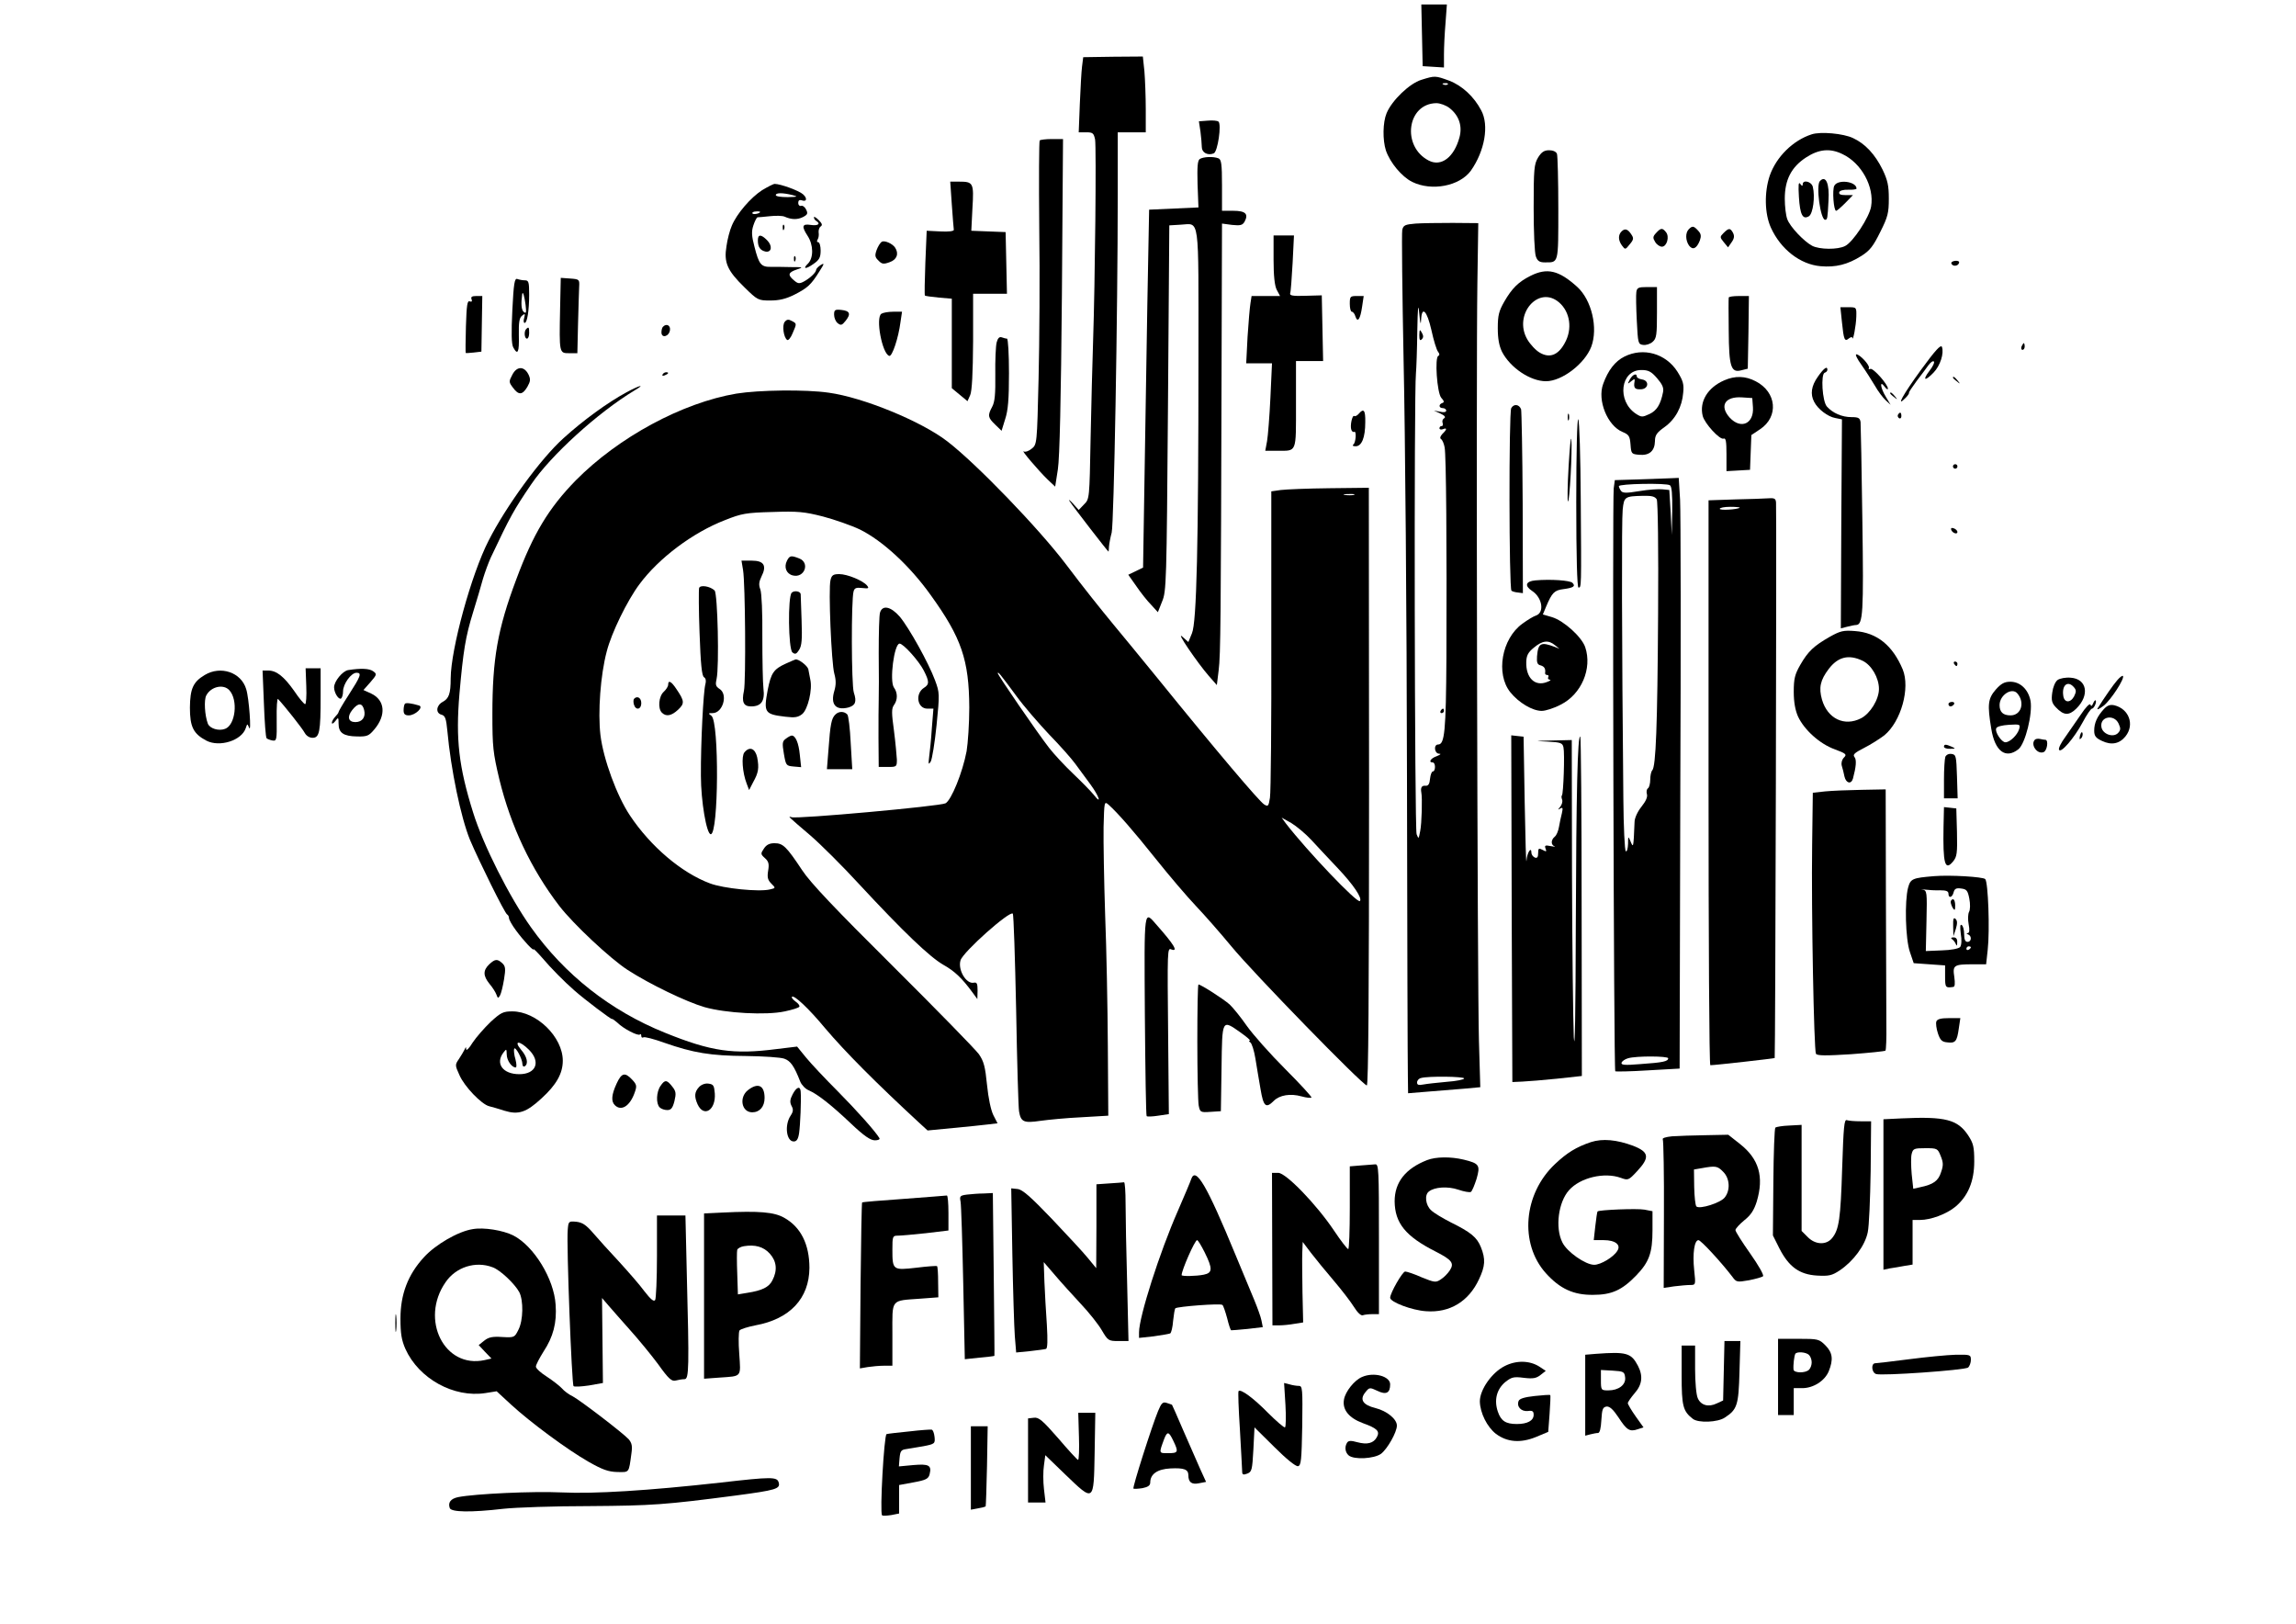 <?xml version="1.0" standalone="no"?>
<!DOCTYPE svg PUBLIC "-//W3C//DTD SVG 20010904//EN"
 "http://www.w3.org/TR/2001/REC-SVG-20010904/DTD/svg10.dtd">
<svg version="1.0" xmlns="http://www.w3.org/2000/svg"
 width="1024pt" height="724pt" viewBox="0 0 1024 724"
 preserveAspectRatio="xMidYMid meet">

<g transform="translate(0,724) scale(0.1,-0.1)"
fill="#000000" stroke="none">
<path d="M6342 7083 l3 -138 48 -3 47 -3 0 58 c0 32 3 95 7 141 l6 82 -57 0
-57 0 3 -137z"/>
<path d="M4826 6945 c-3 -22 -7 -97 -10 -167 l-5 -128 34 0 c29 0 33 -4 39
-32 6 -35 0 -635 -9 -903 -3 -88 -8 -281 -11 -430 -5 -269 -5 -270 -29 -294
l-24 -25 -27 30 c-15 16 -21 19 -13 8 14 -22 170 -224 173 -224 0 0 2 10 2 23
1 12 6 40 12 62 10 40 27 979 27 1503 l0 282 63 0 62 0 0 103 c0 56 -3 132 -6
169 l-7 66 -133 -1 -133 -2 -5 -40z"/>
<path d="M6339 6884 c-52 -16 -131 -91 -155 -149 -17 -41 -18 -119 -3 -166 19
-55 71 -117 117 -140 87 -43 212 -19 262 50 62 88 82 203 46 269 -32 61 -85
110 -142 132 -63 23 -64 23 -125 4z m118 -20 c-3 -3 -12 -4 -19 -1 -8 3 -5 6
6 6 11 1 17 -2 13 -5z m8 -106 c42 -33 58 -80 44 -131 -24 -88 -81 -132 -137
-103 -122 63 -97 254 34 256 17 0 44 -10 59 -22z"/>
<path d="M5386 6702 l-39 -3 7 -46 c3 -25 6 -56 6 -69 0 -24 26 -39 53 -28 18
6 36 131 21 142 -5 4 -26 6 -48 4z"/>
<path d="M8080 6641 c-84 -27 -158 -101 -187 -184 -25 -74 -23 -170 5 -232 44
-97 131 -164 221 -172 68 -6 121 7 183 46 38 24 53 44 84 107 34 67 38 86 38
148 0 58 -5 82 -28 130 -33 67 -77 115 -131 140 -43 21 -146 30 -185 17z m137
-88 c85 -40 143 -146 128 -234 -8 -48 -81 -159 -116 -176 -33 -17 -114 -16
-147 1 -37 20 -99 85 -111 119 -6 16 -11 56 -11 91 0 84 29 141 95 184 57 37
107 42 162 15z"/>
<path d="M8117 6433 c-19 -18 2 -173 23 -173 10 0 11 6 15 85 5 76 -12 115
-38 88z"/>
<path d="M8023 6362 c5 -80 17 -103 45 -86 18 12 28 87 17 131 -6 24 -45 33
-45 11 0 -9 -4 -8 -11 2 -8 11 -9 -5 -6 -58z"/>
<path d="M8181 6412 c-10 -18 -3 -112 8 -112 4 0 22 16 41 35 l34 35 -33 0
c-22 0 -31 4 -28 13 2 7 19 12 41 11 20 -1 36 2 36 5 0 32 -83 43 -99 13z"/>
<path d="M4637 6614 c-3 -3 -4 -178 -2 -388 3 -209 1 -513 -3 -674 -7 -292 -7
-294 -31 -313 -12 -10 -28 -16 -35 -12 -16 10 65 -85 106 -125 l34 -32 12 77
c8 51 14 316 18 776 l5 697 -49 0 c-27 0 -51 -3 -55 -6z"/>
<path d="M6860 6538 c-18 -30 -20 -51 -20 -225 0 -105 4 -203 10 -217 7 -20
17 -26 39 -26 63 0 61 -10 61 240 0 126 -3 235 -6 244 -4 10 -18 16 -35 16
-22 0 -34 -8 -49 -32z"/>
<path d="M5351 6531 c-10 -7 -12 -33 -10 -112 l4 -104 -110 -5 -110 -5 -8
-425 c-4 -234 -10 -593 -13 -798 l-6 -373 -33 -16 -33 -16 36 -51 c19 -28 49
-66 66 -83 l30 -33 19 48 c19 45 20 83 26 862 l6 815 50 3 c87 4 80 54 80
-590 0 -840 -8 -1183 -29 -1232 l-16 -39 -27 24 c-32 29 66 -115 118 -175 l36
-41 8 65 c9 69 10 236 13 1319 l2 674 45 -6 c38 -4 47 -1 56 15 18 34 4 48
-51 48 l-50 0 0 114 c0 95 -3 115 -16 120 -23 9 -67 7 -83 -3z"/>
<path d="M4245 6328 c4 -57 8 -107 9 -113 0 -6 -23 -9 -60 -7 l-61 3 -6 -143
c-3 -78 -4 -144 -2 -146 2 -2 30 -6 62 -9 l58 -5 0 -200 0 -199 35 -29 35 -29
12 27 c8 18 12 96 13 240 l0 212 75 0 76 0 -3 138 -3 137 -77 3 -76 3 5 100
c7 114 4 119 -60 119 l-39 0 7 -102z"/>
<path d="M3399 6392 c-51 -33 -113 -105 -135 -158 -9 -20 -20 -62 -24 -92 -12
-72 3 -108 80 -183 59 -58 62 -59 116 -59 39 0 69 7 107 26 59 30 74 44 111
103 23 36 24 40 6 29 -11 -7 -20 -17 -20 -21 0 -12 -29 -39 -56 -53 -19 -10
-26 -9 -43 6 -29 24 -26 35 12 48 31 10 30 11 -23 11 -30 1 -71 1 -91 1 -45
-1 -54 11 -74 89 -13 49 -14 69 -5 96 6 19 15 35 18 36 4 0 29 2 56 5 27 3 56
2 65 -2 31 -14 58 -14 82 -2 21 11 23 16 14 34 -5 11 -16 19 -23 16 -6 -2 -12
4 -12 13 0 11 5 15 15 12 23 -9 27 9 6 27 -18 16 -100 46 -126 46 -6 0 -31
-13 -56 -28z m136 -22 c26 -7 22 -8 -22 -9 -30 0 -53 3 -53 9 0 11 31 11 75 0z
m-145 -75 c0 -7 -30 -13 -34 -7 -3 4 4 9 15 9 10 1 19 0 19 -2z"/>
<path d="M3630 6271 c0 -6 5 -13 10 -16 22 -13 8 -23 -24 -18 -39 6 -42 -6
-14 -49 26 -40 27 -97 2 -123 -26 -25 -11 -27 24 -2 26 18 32 29 32 60 0 20
-5 37 -11 37 -6 0 -7 5 -2 13 4 6 6 20 4 31 -1 10 3 22 9 26 9 6 7 13 -9 29
-11 11 -21 17 -21 12z"/>
<path d="M6313 6243 c-46 -4 -54 -7 -59 -28 -3 -14 0 -278 6 -587 7 -310 14
-1137 15 -1838 1 -701 3 -1309 4 -1350 l1 -75 98 8 c53 4 126 10 160 13 l64 6
-6 206 c-7 244 -13 2985 -7 3377 l4 270 -114 1 c-63 0 -138 -1 -166 -3z m25
-430 c3 65 26 43 46 -45 10 -46 23 -89 30 -97 7 -9 7 -15 1 -18 -17 -5 -6
-165 13 -187 13 -14 14 -20 5 -23 -18 -6 -16 -23 2 -23 8 0 15 -5 15 -11 0 -7
-11 -9 -27 -5 l-28 5 29 -13 c19 -9 25 -16 17 -21 -7 -4 -10 -13 -7 -21 3 -8
1 -14 -4 -14 -6 0 -10 -4 -10 -10 0 -5 7 -7 15 -4 20 8 19 -1 -2 -21 -10 -11
-12 -19 -6 -23 6 -4 13 -20 16 -37 7 -34 10 -438 8 -935 -2 -333 -8 -390 -37
-390 -21 0 -17 -40 4 -41 11 0 7 -4 -10 -11 -27 -9 -39 -28 -18 -28 6 0 10 -9
10 -20 0 -11 -4 -20 -9 -20 -6 0 -11 -15 -13 -32 -2 -24 -8 -33 -20 -32 -17 2
-23 -8 -19 -30 5 -24 2 -138 -5 -172 -7 -36 -7 -37 -16 -14 -9 24 -12 1973 -3
2055 2 22 5 105 6 185 2 115 4 132 9 80 4 -43 7 -52 8 -27z m192 -3382 c0 -5
-35 -12 -77 -15 -43 -4 -90 -9 -105 -12 -21 -4 -28 -2 -28 9 0 9 8 18 18 20
32 9 192 7 192 -2z"/>
<path d="M6330 5746 c0 -22 3 -27 11 -19 8 8 8 16 0 30 -9 16 -10 14 -11 -11z"/>
<path d="M6425 4070 c-3 -5 -1 -10 4 -10 6 0 11 5 11 10 0 6 -2 10 -4 10 -3 0
-8 -4 -11 -10z"/>
<path d="M3491 6224 c0 -11 3 -14 6 -6 3 7 2 16 -1 19 -3 4 -6 -2 -5 -13z"/>
<path d="M7532 6218 c-16 -16 -15 -50 1 -73 17 -22 34 -13 48 22 7 20 6 30 -7
44 -20 22 -26 23 -42 7z"/>
<path d="M7232 6208 c-16 -16 -15 -40 2 -63 14 -19 15 -19 34 5 18 21 19 28 8
44 -16 25 -29 29 -44 14z"/>
<path d="M7386 6201 c-15 -16 -15 -22 -4 -40 7 -12 21 -21 30 -21 22 0 35 45
18 65 -16 20 -23 19 -44 -4z"/>
<path d="M7687 6201 c-17 -17 -17 -19 1 -41 l19 -23 16 23 c12 17 13 28 6 42
-12 22 -19 22 -42 -1z"/>
<path d="M3380 6168 c0 -30 11 -45 35 -50 27 -4 31 26 6 51 -27 27 -41 27 -41
-1z"/>
<path d="M5680 6083 c0 -74 5 -117 14 -135 l15 -28 -63 0 -64 0 -5 -32 c-3
-18 -9 -86 -13 -150 l-6 -118 57 0 58 0 -7 -152 c-4 -84 -11 -172 -15 -195
l-8 -43 53 0 c89 0 84 -13 84 206 l0 194 60 0 61 0 -3 147 -3 146 -72 -2 c-57
-2 -72 1 -69 11 3 7 7 68 11 136 l6 122 -45 0 -46 0 0 -107z"/>
<path d="M3933 6162 c-7 -4 -17 -20 -23 -36 -9 -25 -8 -33 8 -48 15 -16 23
-17 50 -7 32 11 42 38 24 65 -12 18 -47 33 -59 26z"/>
<path d="M3541 6084 c0 -11 3 -14 6 -6 3 7 2 16 -1 19 -3 4 -6 -2 -5 -13z"/>
<path d="M8703 6065 c5 -14 29 -13 34 2 3 7 -4 11 -16 10 -12 -1 -20 -6 -18
-12z"/>
<path d="M6826 6010 c-54 -27 -83 -56 -117 -115 -24 -42 -29 -61 -29 -118 0
-48 6 -79 19 -106 37 -71 126 -131 196 -131 71 0 173 78 202 154 31 83 2 208
-63 267 -82 74 -134 86 -208 49z m128 -119 c49 -43 60 -119 24 -182 -29 -53
-67 -67 -110 -42 -18 10 -43 37 -56 59 -65 111 50 245 142 165z"/>
<path d="M2285 5857 c-5 -101 -4 -151 4 -166 20 -37 27 -23 25 54 -1 57 2 77
14 87 13 11 15 10 10 -9 -4 -13 -3 -23 2 -23 11 0 20 54 20 126 0 56 -2 64
-19 64 -11 0 -26 3 -34 6 -12 4 -16 -19 -22 -139z m59 24 c4 -35 3 -41 -8 -32
-11 9 -13 36 -7 80 3 15 10 -11 15 -48z"/>
<path d="M2498 5863 c-4 -198 -4 -198 40 -198 l37 0 3 130 c2 71 4 146 5 165
2 34 1 35 -40 38 l-42 3 -3 -138z"/>
<path d="M7298 5938 c-2 -13 -1 -70 2 -128 5 -101 6 -105 28 -108 13 -2 32 4
43 14 17 15 19 31 19 131 l0 113 -44 0 c-39 0 -45 -3 -48 -22z"/>
<path d="M2103 5906 c4 -10 1 -13 -8 -10 -11 5 -14 -17 -17 -111 -2 -64 -2
-118 -1 -119 1 -1 18 0 36 2 l34 4 2 124 2 124 -27 0 c-19 0 -25 -4 -21 -14z"/>
<path d="M6020 5885 c0 -19 4 -35 9 -35 5 0 13 -9 16 -21 10 -30 22 -12 30 44
l7 47 -31 0 c-29 0 -31 -2 -31 -35z"/>
<path d="M7710 5913 c-1 -5 -1 -71 0 -148 1 -161 10 -189 57 -176 l28 7 3 162
2 162 -45 0 c-25 0 -45 -3 -45 -7z"/>
<path d="M8215 5803 c8 -79 12 -88 31 -72 8 6 15 8 15 3 3 -20 17 54 18 94 1
42 1 42 -35 42 l-36 0 7 -67z"/>
<path d="M3720 5837 c0 -14 7 -31 16 -38 14 -11 19 -10 35 10 25 31 20 45 -19
49 -28 3 -32 0 -32 -21z"/>
<path d="M3931 5841 c-27 -17 3 -178 35 -188 13 -4 41 80 50 150 l7 47 -39 0
c-22 0 -45 -4 -53 -9z"/>
<path d="M3500 5805 c-13 -15 -5 -71 11 -81 5 -3 16 10 24 30 19 44 19 43 -4
55 -14 8 -22 7 -31 -4z"/>
<path d="M2957 5783 c-4 -3 -7 -15 -7 -25 0 -28 34 -19 38 10 3 21 -16 31 -31
15z"/>
<path d="M2347 5773 c-11 -10 -8 -43 3 -43 6 0 10 11 10 25 0 26 -2 29 -13 18z"/>
<path d="M4445 5713 c-4 -15 -7 -80 -6 -143 1 -87 -2 -122 -14 -144 -21 -39
-19 -48 13 -79 l29 -28 16 52 c13 39 17 89 17 205 0 87 -4 154 -9 154 -5 0
-16 3 -24 6 -10 3 -17 -4 -22 -23z"/>
<path d="M8567 5590 c-80 -110 -114 -171 -68 -124 10 10 17 21 15 23 -1 2 14
25 34 52 20 26 44 58 53 71 10 13 20 20 24 16 4 -4 -5 -23 -20 -42 -33 -43
-20 -48 19 -7 29 30 47 85 37 114 -5 12 -29 -14 -94 -103z"/>
<path d="M9016 5695 c-3 -8 -1 -15 4 -15 6 0 10 7 10 15 0 8 -2 15 -4 15 -2 0
-6 -7 -10 -15z"/>
<path d="M7245 5650 c-42 -21 -73 -61 -95 -122 -27 -73 19 -186 86 -214 29
-12 33 -19 36 -56 3 -41 4 -43 39 -46 45 -4 69 17 70 61 0 26 8 38 42 62 49
35 79 90 84 154 4 38 -1 54 -26 94 -52 81 -152 109 -236 67z m145 -96 c24 -28
31 -43 27 -63 -11 -55 -28 -82 -60 -97 -32 -15 -36 -15 -61 1 -86 57 -69 195
24 195 31 0 44 -6 70 -36z"/>
<path d="M7269 5548 c-11 -21 -11 -22 5 -9 16 13 18 13 16 0 -5 -29 1 -36 28
-35 35 1 39 39 5 44 -13 2 -23 8 -23 13 0 17 -19 9 -31 -13z"/>
<path d="M8302 5613 c19 -27 45 -68 60 -93 14 -25 36 -54 48 -65 l22 -20 -21
35 c-25 41 -29 77 -6 46 8 -11 15 -15 15 -9 0 19 -65 92 -78 88 -7 -3 -10 -1
-7 4 6 11 -40 61 -56 61 -6 0 4 -21 23 -47z"/>
<path d="M2285 5569 c-16 -30 -16 -33 3 -58 25 -34 42 -33 64 4 14 25 15 34 5
55 -19 38 -52 38 -72 -1z"/>
<path d="M8108 5561 c-30 -42 -35 -79 -17 -113 17 -33 61 -66 94 -72 l30 -6
-3 -466 -2 -466 27 7 c16 4 34 8 41 8 31 1 34 53 28 467 -3 228 -7 425 -8 438
-3 18 -9 22 -41 22 -42 0 -83 18 -109 47 -21 23 -28 145 -10 151 7 2 12 8 12
13 0 19 -16 7 -42 -30z"/>
<path d="M2955 5570 c-3 -6 1 -7 9 -4 18 7 21 14 7 14 -6 0 -13 -4 -16 -10z"/>
<path d="M7690 5544 c-74 -32 -112 -95 -96 -159 9 -34 76 -107 93 -101 10 4
13 -11 13 -70 l0 -75 53 3 52 3 3 78 3 77 39 26 c84 56 74 166 -20 214 -46 24
-92 25 -140 4z m128 -120 c5 -73 -53 -100 -103 -47 -48 53 -22 96 54 91 l46
-3 3 -41z"/>
<path d="M8710 5556 c0 -2 8 -10 18 -17 15 -13 16 -12 3 4 -13 16 -21 21 -21
13z"/>
<path d="M2793 5490 c-83 -45 -192 -124 -281 -205 -100 -90 -255 -302 -333
-456 -77 -150 -168 -482 -169 -614 0 -69 -8 -90 -36 -105 -29 -16 -32 -50 -5
-57 16 -4 21 -17 26 -71 16 -175 60 -386 101 -487 38 -90 156 -330 166 -333 4
-2 8 -9 8 -16 0 -7 14 -32 32 -56 34 -46 78 -93 78 -83 0 3 17 -14 38 -38 38
-45 99 -107 144 -146 44 -39 168 -133 168 -127 0 2 10 -5 23 -16 28 -28 93
-61 101 -53 3 4 6 1 6 -6 0 -7 4 -10 9 -7 5 4 47 -7 94 -24 129 -45 206 -58
363 -59 79 -1 156 -6 172 -12 28 -10 44 -33 71 -102 6 -15 23 -33 38 -39 40
-18 97 -62 188 -148 58 -55 87 -75 107 -75 14 0 24 4 20 10 -18 30 -99 121
-187 210 -55 55 -118 122 -140 149 l-40 49 -91 -11 c-193 -25 -292 -11 -499
73 -243 98 -447 259 -597 470 -96 135 -213 367 -258 512 -64 204 -78 327 -61
528 17 193 27 255 61 365 16 52 36 119 44 149 9 30 25 73 35 95 87 184 102
211 180 326 87 129 297 320 461 419 51 30 24 24 -37 -9z"/>
<path d="M3285 5485 c-243 -41 -527 -195 -717 -387 -121 -124 -190 -238 -266
-443 -83 -221 -106 -354 -106 -600 0 -145 3 -172 31 -290 51 -209 142 -401
267 -564 62 -81 229 -237 305 -286 99 -64 261 -142 343 -166 95 -27 275 -37
358 -19 33 7 63 16 65 21 3 4 -5 15 -17 23 -12 9 -19 18 -16 21 9 10 75 -52
148 -140 89 -105 225 -242 421 -423 l36 -33 114 11 c63 6 133 13 156 16 l42 5
-19 37 c-11 23 -22 75 -28 135 -8 80 -14 104 -36 136 -15 21 -187 197 -382
391 -257 255 -370 374 -406 429 -71 107 -86 121 -124 121 -22 0 -36 -7 -47
-24 -15 -22 -15 -25 4 -42 17 -15 20 -26 15 -56 -5 -30 -2 -42 14 -58 20 -20
20 -20 -6 -26 -47 -12 -208 4 -268 27 -126 47 -264 164 -356 302 -59 88 -119
252 -132 359 -12 102 0 268 28 373 21 83 92 228 146 300 86 116 237 230 382
286 73 29 93 33 211 36 114 4 142 1 225 -20 53 -14 127 -40 165 -58 101 -50
223 -162 317 -294 136 -189 170 -288 171 -500 0 -71 -6 -159 -12 -195 -18 -95
-68 -218 -94 -232 -24 -13 -663 -71 -687 -62 -18 6 -17 5 85 -82 44 -38 143
-136 219 -219 194 -209 312 -322 373 -357 50 -28 83 -59 130 -123 l22 -30 1
38 c0 31 -3 38 -17 35 -34 -7 -72 58 -59 100 12 38 219 222 233 208 4 -4 10
-197 15 -429 4 -232 10 -436 13 -453 8 -47 21 -53 95 -42 36 5 118 13 184 16
l119 7 -2 310 c-1 171 -6 434 -12 585 -5 151 -8 328 -7 392 3 114 3 116 22
100 41 -37 108 -113 211 -242 59 -74 140 -169 179 -210 39 -41 110 -122 158
-180 95 -116 587 -621 604 -620 7 0 10 400 10 1333 l-1 1332 -175 -2 c-96 -1
-194 -5 -218 -8 l-42 -6 0 -662 c1 -364 -2 -681 -6 -704 -6 -38 -8 -41 -26
-30 -23 15 -209 234 -478 566 -69 84 -155 190 -193 235 -61 74 -130 160 -213
270 -122 161 -400 449 -529 548 -115 89 -375 196 -529 217 -103 15 -312 12
-411 -4z m2753 -452 c-10 -2 -28 -2 -40 0 -13 2 -5 4 17 4 22 1 32 -1 23 -4z
m-1504 -898 c32 -44 98 -120 145 -170 48 -49 100 -108 116 -130 16 -22 46 -63
67 -91 40 -54 54 -97 16 -48 -13 16 -54 58 -92 94 -38 36 -86 88 -107 115 -55
71 -229 325 -229 333 1 8 8 0 84 -103z m1314 -640 c25 -27 78 -84 118 -126 71
-75 111 -135 99 -147 -11 -12 -235 223 -330 346 l-19 26 43 -24 c23 -14 63
-47 89 -75z"/>
<path d="M8430 5486 c0 -2 8 -10 18 -17 15 -13 16 -12 3 4 -13 16 -21 21 -21
13z"/>
<path d="M6740 5420 c-11 -21 -10 -803 1 -814 3 -3 16 -7 28 -8 l23 -3 -1 403
c-1 222 -5 410 -7 417 -9 23 -33 25 -44 5z"/>
<path d="M6060 5395 c-7 -8 -16 -13 -20 -10 -9 6 -20 -44 -13 -62 3 -7 8 -11
12 -9 12 8 8 -48 -3 -56 -6 -5 -2 -8 10 -8 27 0 43 38 43 108 1 53 -7 63 -29
37z"/>
<path d="M6992 5380 c0 -14 2 -19 5 -12 2 6 2 18 0 25 -3 6 -5 1 -5 -13z"/>
<path d="M8465 5391 c-3 -5 -1 -12 5 -16 5 -3 10 1 10 9 0 18 -6 21 -15 7z"/>
<path d="M7030 5003 c0 -249 4 -383 10 -383 13 0 13 -5 10 395 -1 187 -6 347
-11 355 -5 9 -9 -145 -9 -367z"/>
<path d="M6996 5162 c-5 -84 -6 -155 -3 -158 7 -7 20 231 15 276 -2 19 -7 -34
-12 -118z"/>
<path d="M8710 5160 c0 -5 5 -10 10 -10 6 0 10 5 10 10 0 6 -4 10 -10 10 -5 0
-10 -4 -10 -10z"/>
<path d="M7299 5102 l-97 -3 -5 -37 c-6 -44 0 -2593 7 -2599 2 -2 68 -1 145 4
l142 8 3 1220 c3 671 2 1264 -1 1317 l-6 97 -46 -2 c-25 -1 -89 -3 -142 -5z
m159 -141 l-2 -106 -5 100 -6 100 -30 3 c-16 2 -63 -1 -104 -8 -60 -10 -75 -9
-82 2 -5 7 -9 16 -9 20 0 11 213 15 228 4 8 -6 11 -39 10 -115z m-69 52 c5
-11 8 -219 6 -511 -3 -503 -10 -680 -26 -697 -5 -5 -9 -24 -9 -41 0 -18 -5
-36 -10 -39 -6 -4 -8 -15 -5 -26 4 -12 -4 -31 -24 -56 -17 -21 -31 -51 -31
-68 -5 -120 -5 -119 -20 -82 -8 19 -9 17 -9 -16 -1 -21 -5 -36 -10 -33 -5 3
-10 108 -11 233 -7 713 -8 1244 -3 1290 6 58 9 60 90 62 40 1 54 -3 62 -16z
m51 -2492 c0 -14 -23 -19 -124 -26 -71 -6 -87 -4 -84 6 2 7 15 16 29 20 37 11
179 10 179 0z"/>
<path d="M7738 5013 l-118 -4 0 -1259 c0 -693 3 -1260 8 -1260 20 0 285 30
287 32 3 3 9 2430 6 2476 -1 18 -6 22 -33 20 -18 -1 -86 -4 -150 -5z m21 -37
c-10 -8 -89 -13 -89 -5 0 5 21 9 47 9 25 0 44 -2 42 -4z"/>
<path d="M8702 4878 c5 -15 28 -23 28 -10 0 5 -7 13 -16 16 -10 4 -14 1 -12
-6z"/>
<path d="M3510 4740 c-15 -29 -3 -59 26 -66 52 -13 78 57 28 76 -36 14 -42 13
-54 -10z"/>
<path d="M3314 4698 c10 -61 13 -496 4 -538 -11 -51 -2 -70 32 -70 45 0 62 24
55 79 -3 25 -5 129 -5 231 1 107 -3 196 -9 212 -8 20 -6 34 5 57 25 49 11 71
-43 71 l-46 0 7 -42z"/>
<path d="M3704 4653 c-10 -38 4 -371 17 -417 8 -29 8 -50 0 -77 -18 -60 6 -88
62 -74 32 9 39 25 25 67 -11 33 -12 416 -1 451 4 15 12 18 38 15 29 -3 32 -2
22 11 -18 22 -88 51 -124 51 -27 0 -34 -5 -39 -27z"/>
<path d="M6848 4652 c-44 -4 -50 -24 -15 -47 46 -30 56 -97 17 -110 -10 -3
-37 -19 -60 -36 -93 -67 -120 -224 -54 -306 38 -47 99 -83 140 -83 17 0 55 12
85 28 92 46 141 161 109 256 -15 45 -95 118 -148 134 l-41 12 15 36 c26 61 36
72 77 77 45 6 55 13 40 28 -11 11 -97 17 -165 11z m87 -289 l20 -16 -20 8
c-63 24 -75 18 -80 -42 -2 -28 2 -37 16 -40 17 -5 23 -15 20 -35 0 -5 4 -8 10
-8 5 0 7 -4 4 -10 -3 -5 0 -10 7 -11 7 0 2 -5 -12 -10 -54 -22 -95 18 -93 89
1 29 8 43 34 64 38 32 65 35 94 11z"/>
<path d="M3118 4618 c-2 -7 -2 -98 2 -201 5 -139 10 -191 20 -197 8 -5 10 -16
6 -31 -9 -31 -21 -261 -20 -409 0 -111 25 -260 44 -260 35 0 38 501 3 528 -15
11 -15 12 5 12 46 0 70 84 31 108 -17 11 -19 19 -13 45 12 53 5 380 -9 394
-20 19 -64 26 -69 11z"/>
<path d="M3531 4597 c-18 -18 -15 -251 3 -266 12 -10 18 -8 30 11 12 19 14 46
11 133 -2 61 -4 113 -4 116 -2 13 -29 17 -40 6z"/>
<path d="M3925 4509 c-4 -11 -6 -93 -6 -182 1 -89 1 -182 0 -207 -1 -25 -1
-102 -1 -172 l1 -128 41 0 c39 0 40 1 40 33 -1 17 -6 75 -13 129 -11 79 -11
99 0 114 17 23 17 55 0 78 -21 29 1 196 25 196 17 0 86 -77 108 -120 25 -49
25 -62 1 -77 -41 -26 -30 -93 15 -93 l27 0 -7 -87 c-3 -49 -9 -106 -12 -128
-4 -33 -3 -37 7 -21 6 10 18 83 26 162 14 141 14 144 -7 201 -29 78 -116 234
-157 283 -39 45 -77 54 -88 19z"/>
<path d="M8160 4400 c-70 -40 -96 -64 -131 -125 -24 -42 -29 -61 -29 -120 0
-47 7 -83 19 -110 28 -60 97 -122 163 -146 51 -19 56 -23 42 -37 -9 -9 -13
-23 -10 -36 4 -12 9 -33 12 -48 7 -31 30 -37 38 -10 14 52 17 84 7 96 -9 11 0
19 43 41 30 15 70 41 90 56 75 62 116 211 82 294 -45 107 -115 164 -213 171
-51 4 -65 1 -113 -26z m146 -106 c41 -19 74 -77 74 -126 0 -47 -39 -110 -80
-131 -74 -38 -149 -2 -174 83 -15 53 -8 87 30 137 41 54 89 66 150 37z"/>
<path d="M3505 4281 c-55 -25 -66 -42 -81 -117 -19 -102 -14 -109 79 -120 42
-5 56 -3 75 12 25 21 46 108 36 153 -3 14 -7 35 -9 47 -4 16 -46 48 -58 43 -1
0 -20 -8 -42 -18z"/>
<path d="M8715 4280 c3 -5 8 -10 11 -10 2 0 4 5 4 10 0 6 -5 10 -11 10 -5 0
-7 -4 -4 -10z"/>
<path d="M1366 4180 c2 -44 -1 -80 -5 -80 -5 0 -27 26 -49 59 -46 65 -79 91
-116 91 l-25 0 6 -147 c3 -82 8 -151 12 -155 3 -3 15 -8 26 -10 19 -3 20 2 19
95 -1 54 2 95 6 90 31 -33 109 -132 119 -151 7 -13 21 -22 35 -22 31 0 36 27
36 186 l0 124 -34 0 -33 0 3 -80z"/>
<path d="M1553 4252 c-25 -4 -63 -50 -63 -77 0 -24 20 -56 31 -50 5 4 9 18 9
32 0 33 36 83 60 83 25 0 19 -15 -37 -102 -24 -37 -43 -70 -43 -73 0 -4 -7
-13 -15 -21 -8 -9 -15 -21 -15 -27 0 -7 7 -3 15 7 14 19 15 18 15 -11 0 -41
22 -56 82 -57 45 -1 53 2 78 32 53 63 47 130 -14 159 l-35 16 31 35 c29 34 30
36 12 49 -17 12 -53 14 -111 5z m71 -178 c8 -31 -8 -54 -39 -54 -32 0 -38 24
-14 54 26 33 45 33 53 0z"/>
<path d="M913 4230 c-52 -31 -65 -61 -66 -145 0 -86 15 -117 74 -148 59 -30
157 1 175 56 7 21 7 21 15 2 11 -28 0 132 -13 172 -22 75 -114 106 -185 63z
m110 -68 c40 -44 27 -155 -19 -172 -28 -11 -68 1 -77 23 -14 37 -18 106 -7
126 21 40 77 52 103 23z"/>
<path d="M9443 4207 c-17 -19 -58 -78 -88 -126 -4 -8 7 -3 27 12 32 25 96 123
86 133 -3 2 -14 -6 -25 -19z"/>
<path d="M9177 4208 c-11 -8 -21 -32 -24 -56 -5 -35 -2 -47 16 -66 35 -37 58
-38 91 -6 61 60 48 133 -25 138 -22 2 -48 -3 -58 -10z m73 -33 c11 -13 10 -20
0 -41 -17 -30 -44 -28 -48 4 -7 48 21 69 48 37z"/>
<path d="M2980 4187 c0 -8 -9 -22 -20 -32 -22 -20 -27 -74 -8 -93 19 -19 43
-14 72 13 30 28 29 39 -7 92 -23 35 -37 42 -37 20z"/>
<path d="M8901 4165 c-35 -40 -38 -67 -20 -175 16 -100 64 -136 121 -91 31 25
64 159 54 216 -10 51 -46 85 -90 85 -26 0 -41 -8 -65 -35z m97 -18 c34 -41 16
-97 -31 -97 -34 0 -49 15 -49 46 0 45 56 81 80 51z m7 -159 c-8 -26 -41 -58
-61 -58 -17 0 -48 46 -41 62 2 8 26 14 57 16 50 3 51 2 45 -20z"/>
<path d="M2828 4124 c-3 -3 -4 -14 -1 -25 8 -28 33 -24 33 6 0 23 -18 34 -32
19z"/>
<path d="M9335 4103 c-5 -12 -9 -14 -12 -5 -3 7 -22 -13 -43 -45 -22 -32 -53
-77 -70 -101 -17 -23 -30 -48 -27 -55 7 -19 68 52 105 121 18 34 37 62 42 62
9 0 23 31 16 37 -2 2 -7 -4 -11 -14z"/>
<path d="M1806 4102 c-3 -3 -6 -16 -6 -29 0 -17 6 -23 23 -23 29 0 68 37 46
44 -33 10 -58 13 -63 8z"/>
<path d="M8690 4100 c0 -5 4 -10 9 -10 6 0 13 5 16 10 3 6 -1 10 -9 10 -9 0
-16 -4 -16 -10z"/>
<path d="M9383 4078 c-30 -33 -43 -62 -43 -96 0 -24 7 -33 35 -46 42 -20 78
-13 105 21 41 52 15 122 -50 138 -19 4 -31 0 -47 -17z m66 -65 c10 -22 9 -29
-3 -42 -22 -22 -70 -4 -74 28 -7 46 57 58 77 14z"/>
<path d="M3726 4054 c-18 -17 -23 -44 -31 -156 l-7 -88 57 0 56 0 -7 118 c-3
64 -10 121 -15 126 -14 15 -38 15 -53 0z"/>
<path d="M9277 3961 c-4 -17 -3 -21 5 -13 5 5 8 16 6 23 -3 8 -7 3 -11 -10z"/>
<path d="M3505 3946 c-16 -11 -17 -20 -9 -67 9 -52 10 -54 43 -57 l34 -3 -6
56 c-5 52 -19 85 -36 85 -4 0 -16 -6 -26 -14z"/>
<path d="M6742 3188 l3 -773 45 2 c25 1 95 7 155 13 l110 12 -1 754 c0 415 -3
756 -6 759 -12 12 -18 -248 -20 -839 -1 -389 -4 -581 -9 -501 -3 72 -7 399 -8
728 l-1 597 -87 -2 c-82 -2 -83 -2 -21 -5 59 -3 67 -6 71 -26 6 -25 0 -208 -7
-214 -3 -3 -2 -11 1 -19 3 -8 -1 -22 -8 -31 -12 -14 -12 -16 0 -8 11 6 12 2 7
-21 -4 -16 -10 -43 -13 -61 -3 -18 -11 -38 -19 -44 -17 -14 -18 -36 -1 -43 6
-3 -1 -2 -17 1 -25 5 -28 3 -23 -11 6 -14 3 -15 -13 -6 -17 9 -20 8 -20 -14 0
-18 -4 -24 -15 -20 -8 4 -15 13 -15 21 0 31 -20 0 -22 -35 -2 -20 -5 96 -8
258 l-5 295 -28 3 -27 3 2 -773z"/>
<path d="M9076 3942 c-22 -21 9 -67 38 -56 16 6 23 53 9 55 -5 0 -16 2 -25 4
-9 2 -19 0 -22 -3z"/>
<path d="M8670 3910 c0 -5 12 -10 28 -9 24 0 25 1 7 9 -27 12 -35 12 -35 0z"/>
<path d="M3320 3885 c-14 -17 -9 -90 10 -139 l11 -29 18 35 c24 43 27 63 18
111 -9 40 -34 50 -57 22z"/>
<path d="M8676 3865 c-3 -9 -6 -55 -6 -101 l0 -84 30 0 31 0 -3 98 c-3 90 -4
97 -24 100 -13 2 -24 -4 -28 -13z"/>
<path d="M8140 3711 l-55 -6 -3 -235 c-4 -290 8 -913 17 -929 6 -9 45 -9 156
-2 81 6 150 13 154 16 3 4 5 57 4 118 0 62 -1 322 -2 580 l-1 467 -107 -2
c-60 -1 -133 -4 -163 -7z"/>
<path d="M8668 3553 c-3 -165 6 -199 43 -154 17 21 19 37 17 130 l-3 106 -27
3 -28 3 -2 -88z"/>
<path d="M8625 3333 c-95 -8 -104 -11 -115 -51 -16 -60 -12 -229 8 -287 l17
-50 70 -5 70 -5 0 -50 c0 -49 2 -51 36 -46 8 0 9 16 5 45 -8 52 -2 56 84 56
l58 0 7 64 c10 89 2 303 -11 316 -10 10 -156 19 -229 13z m28 -63 c27 0 37 -4
37 -15 0 -22 17 -18 23 6 4 16 12 20 33 17 25 -3 30 -9 37 -45 5 -25 4 -50 -1
-59 -5 -9 -6 -34 -2 -55 5 -26 4 -39 -4 -40 -7 0 -6 -3 2 -6 17 -7 15 -33 -3
-33 -10 0 -15 10 -15 34 0 19 -5 38 -11 41 -7 5 -8 -7 -4 -39 5 -28 3 -51 -3
-59 -6 -7 -40 -14 -82 -15 l-71 -3 3 135 c3 128 2 135 -17 139 -11 2 -6 2 10
0 17 -2 47 -4 68 -3z m137 -254 c0 -3 -4 -8 -10 -11 -5 -3 -10 -1 -10 4 0 6 5
11 10 11 6 0 10 -2 10 -4z"/>
<path d="M8700 3218 c0 -7 5 -20 10 -28 8 -12 10 -9 10 13 0 15 -4 27 -10 27
-5 0 -10 -6 -10 -12z"/>
<path d="M8711 3110 l1 -45 11 33 c7 24 7 36 -1 44 -9 9 -12 1 -11 -32z"/>
<path d="M8706 3052 c6 -4 14 -14 17 -22 4 -10 6 -8 6 8 1 15 -5 22 -16 22
-11 0 -14 -3 -7 -8z"/>
<path d="M5106 2713 c2 -245 5 -448 8 -450 3 -3 26 -2 52 2 l47 7 -3 331 c-4
413 -4 411 15 403 31 -11 11 22 -65 108 -59 67 -57 88 -54 -401z"/>
<path d="M2182 2940 c-28 -27 -28 -51 1 -87 13 -15 27 -37 31 -48 6 -17 8 -18
16 -4 5 9 13 41 18 72 8 48 6 59 -8 72 -22 20 -32 19 -58 -5z"/>
<path d="M5340 2596 c0 -139 3 -268 6 -285 6 -31 8 -32 53 -29 l46 3 3 193 c3
220 1 217 86 157 27 -19 45 -35 40 -35 -5 0 -4 -4 2 -8 7 -4 17 -36 23 -72 6
-36 16 -98 23 -137 13 -78 24 -87 59 -52 26 26 74 34 124 20 21 -6 41 -8 44
-5 3 2 -50 60 -117 127 -67 67 -144 154 -171 192 -27 39 -62 82 -77 96 -27 24
-128 89 -139 89 -3 0 -5 -114 -5 -254z"/>
<path d="M2188 2683 c-28 -27 -64 -68 -80 -92 -15 -25 -28 -38 -29 -30 0 12
-1 12 -7 -1 -4 -8 -15 -27 -25 -42 -18 -26 -18 -28 2 -72 22 -51 99 -131 133
-139 13 -3 43 -12 68 -20 62 -19 97 -8 165 55 66 60 95 111 95 168 0 106 -117
220 -225 220 -41 0 -51 -5 -97 -47z m171 -124 c54 -54 32 -109 -43 -109 -73 0
-108 47 -71 96 14 18 14 18 15 -8 0 -26 22 -58 40 -58 5 0 4 16 -1 36 -6 19
-8 41 -6 47 5 14 37 -45 37 -68 0 -9 5 -13 10 -10 18 11 11 43 -16 74 -35 42
-7 42 35 0z"/>
<path d="M8636 2685 c-3 -8 0 -32 7 -53 10 -30 18 -38 41 -40 37 -5 44 4 52
61 l7 47 -51 0 c-35 0 -52 -4 -56 -15z"/>
<path d="M2750 2408 c-23 -50 -25 -79 -8 -96 29 -29 68 -4 89 57 10 28 9 35
-12 57 -32 34 -47 30 -69 -18z"/>
<path d="M2946 2398 c-19 -27 -21 -79 -4 -96 7 -7 22 -12 34 -12 17 0 24 9 32
40 8 34 7 44 -10 65 -24 31 -33 31 -52 3z"/>
<path d="M3117 2392 c-20 -22 -21 -42 -6 -76 28 -61 82 -26 77 48 -3 36 -6 41
-29 44 -15 2 -32 -5 -42 -16z"/>
<path d="M3336 2379 c-41 -32 -29 -99 19 -99 33 0 55 25 55 64 0 56 -29 70
-74 35z"/>
<path d="M3535 2360 c-12 -23 -13 -35 -5 -51 9 -16 8 -26 -4 -44 -28 -42 -19
-115 14 -115 13 0 20 10 24 38 5 35 10 147 7 185 -2 26 -19 20 -36 -13z"/>
<path d="M8483 2253 l-83 -4 0 -335 0 -336 28 6 c15 2 44 7 65 11 l37 6 0 99
0 100 33 0 c48 0 118 26 158 59 56 47 84 113 84 202 0 65 -4 81 -27 116 -47
71 -102 85 -295 76z m172 -167 c12 -29 13 -42 2 -73 -12 -39 -35 -55 -93 -67
l-31 -7 -7 65 c-3 36 -4 77 0 91 6 23 11 25 61 25 52 0 55 -1 68 -34z"/>
<path d="M8216 2033 c-7 -228 -14 -276 -45 -314 -26 -32 -75 -30 -109 5 l-27
27 0 236 0 237 -55 -3 c-30 -1 -58 -6 -62 -9 -4 -4 -8 -114 -9 -244 l-2 -237
29 -58 c42 -82 89 -116 167 -121 54 -3 67 0 102 23 61 41 113 111 125 170 6
27 11 150 13 273 l2 222 -47 0 c-25 0 -53 2 -61 5 -12 5 -15 -29 -21 -212z"/>
<path d="M7457 2173 c-28 -3 -45 -8 -41 -14 3 -6 6 -157 5 -336 l-1 -326 47 7
c25 3 57 6 71 6 25 0 25 1 18 66 -8 75 1 134 19 134 11 0 102 -99 151 -163 18
-25 21 -25 74 -16 30 6 59 14 63 18 5 5 -21 50 -57 101 -36 51 -66 98 -66 105
0 6 18 26 40 44 29 23 43 45 55 83 33 111 10 190 -75 257 l-52 41 -101 -2
c-56 -1 -123 -3 -150 -5z m228 -158 c30 -29 33 -83 7 -115 -19 -24 -111 -53
-126 -40 -5 5 -9 44 -10 87 l-1 78 35 6 c61 11 70 10 95 -16z"/>
<path d="M7095 2147 c-65 -22 -106 -47 -160 -98 -141 -133 -159 -354 -41 -486
63 -70 124 -98 211 -97 83 0 129 21 192 86 58 60 73 101 73 202 l0 85 -36 7
c-33 6 -202 -1 -209 -8 -2 -2 -6 -31 -10 -65 l-7 -63 45 0 c51 0 78 -21 60
-48 -17 -28 -74 -62 -103 -62 -39 0 -122 58 -142 100 -33 65 -18 180 30 233
50 56 157 81 230 55 33 -12 35 -12 73 29 58 62 54 86 -18 114 -73 27 -136 33
-188 16z"/>
<path d="M6365 2067 c-97 -38 -145 -99 -145 -184 1 -97 49 -156 181 -223 75
-38 86 -53 65 -85 -9 -14 -27 -32 -40 -40 -22 -15 -28 -14 -85 9 -33 15 -67
26 -74 26 -12 0 -67 -96 -67 -117 0 -19 97 -56 160 -60 105 -8 190 43 236 142
28 59 30 90 9 143 -18 45 -45 67 -136 112 -35 18 -74 41 -86 53 -25 22 -31 69
-10 84 25 20 84 24 131 8 26 -9 51 -13 56 -10 5 3 16 29 25 57 18 62 13 70
-57 87 -59 14 -124 13 -163 -2z"/>
<path d="M6068 2043 l-48 -4 0 -185 c0 -101 -3 -184 -7 -184 -5 1 -33 37 -63
82 -79 118 -215 258 -249 258 l-28 0 1 -340 1 -340 30 0 c17 0 47 3 69 7 l38
6 -3 131 c-1 72 -2 153 -1 179 l2 49 37 -49 c20 -26 65 -81 100 -122 35 -41
76 -94 91 -118 16 -26 32 -41 40 -38 8 3 27 5 43 5 l29 0 0 335 c0 313 -1 335
-17 333 -10 -1 -39 -3 -65 -5z"/>
<path d="M5313 1983 c-3 -10 -30 -74 -60 -143 -81 -184 -173 -472 -173 -541
l0 -25 65 7 c36 5 70 11 74 13 5 3 11 28 13 56 3 28 7 53 10 56 9 8 202 23
210 15 4 -3 13 -30 21 -59 7 -29 15 -53 18 -54 2 0 35 2 73 6 l68 8 -6 30 c-3
16 -18 57 -32 91 -14 34 -52 125 -84 202 -127 308 -177 394 -197 338z m60
-328 c36 -73 35 -91 -4 -99 -34 -7 -99 -8 -99 -2 0 22 59 156 69 156 4 0 19
-25 34 -55z"/>
<path d="M4948 1963 l-58 -4 0 -187 -1 -187 -37 45 c-20 25 -93 103 -161 175
-94 98 -131 131 -153 133 l-28 3 5 -293 c3 -161 8 -326 11 -366 l6 -73 61 6
c34 4 67 8 72 10 7 2 8 37 4 106 -4 57 -9 144 -11 193 l-3 88 50 -58 c27 -32
80 -90 116 -129 36 -38 78 -91 93 -117 27 -46 30 -48 74 -48 l45 0 -6 257 c-4
141 -7 301 -7 355 0 54 -3 97 -7 96 -5 -1 -34 -3 -65 -5z"/>
<path d="M4312 1913 c-30 -4 -33 -7 -28 -31 3 -15 8 -179 12 -365 l7 -338 66
7 c36 3 66 7 66 8 1 0 -1 164 -3 364 l-4 362 -41 -2 c-23 0 -57 -3 -75 -5z"/>
<path d="M4031 1894 c-101 -7 -185 -14 -186 -16 -2 -2 -5 -169 -7 -371 l-3
-369 35 6 c19 3 52 6 73 6 l37 0 0 139 c0 162 -10 150 125 160 l80 6 -1 67 c0
38 -2 70 -5 72 -2 2 -44 -1 -92 -7 -105 -12 -107 -11 -107 81 0 59 1 62 25 62
13 0 69 5 125 11 l100 12 0 78 c0 44 -3 78 -7 78 -5 -1 -91 -7 -192 -15z"/>
<path d="M3223 1833 l-83 -4 0 -368 0 -369 68 5 c102 7 96 0 89 106 -4 50 -3
97 1 104 4 6 36 16 71 23 154 28 240 120 241 256 0 106 -39 183 -113 224 -44
25 -111 31 -274 23z m210 -183 c31 -34 35 -75 12 -119 -15 -31 -47 -46 -112
-56 l-42 -7 -3 94 c-2 51 -2 98 0 105 2 6 16 14 30 16 49 8 87 -2 115 -33z"/>
<path d="M2930 1638 c0 -101 -4 -189 -8 -195 -6 -9 -20 3 -48 39 -21 29 -73
88 -114 133 -41 44 -93 101 -115 127 -31 36 -48 47 -75 50 -34 3 -35 2 -38
-37 -6 -65 18 -689 26 -696 4 -4 35 -2 69 3 l62 11 -2 189 -2 190 30 -35 c16
-19 60 -68 96 -109 36 -40 92 -108 124 -151 47 -66 61 -78 79 -73 11 3 29 6
39 6 20 0 21 51 10 473 l-6 257 -64 0 -63 0 0 -182z"/>
<path d="M2108 1759 c-65 -10 -166 -69 -217 -125 -72 -78 -105 -166 -105 -274
0 -67 5 -96 22 -135 60 -133 216 -219 357 -197 l50 8 65 -60 c86 -79 251 -201
346 -255 60 -34 87 -44 126 -45 56 -1 52 -6 64 82 5 34 2 47 -12 64 -27 29
-214 172 -249 191 -17 8 -39 24 -49 36 -10 11 -41 35 -67 52 -27 17 -49 37
-49 45 0 8 16 38 34 67 43 65 60 128 54 209 -7 115 -97 262 -189 309 -46 23
-132 37 -181 28z m89 -170 c34 -12 99 -74 119 -111 19 -37 18 -126 -4 -168
-17 -34 -18 -35 -72 -32 -44 3 -61 -1 -80 -16 l-25 -20 28 -30 29 -30 -31 -7
c-179 -39 -289 181 -174 347 46 68 134 96 210 67z"/>
<path d="M1763 1340 c0 -36 2 -50 4 -32 2 17 2 47 0 65 -2 17 -4 3 -4 -33z"/>
<path d="M7930 1100 l0 -170 35 0 35 0 0 60 0 60 38 0 c49 0 100 32 118 75 21
52 18 83 -15 116 -28 28 -33 29 -120 29 l-91 0 0 -170z m138 98 c7 -7 12 -21
12 -33 0 -12 -5 -26 -12 -33 -16 -16 -68 -15 -69 1 -2 20 3 61 8 70 7 11 48 8
61 -5z"/>
<path d="M7688 1128 l-3 -133 -28 -13 c-37 -18 -71 -9 -85 23 -7 15 -12 72
-12 130 l0 105 -30 0 -30 0 0 -133 c0 -137 6 -160 50 -194 24 -19 111 -16 143
6 55 36 61 55 65 204 l4 137 -36 0 -35 0 -3 -132z"/>
<path d="M7118 1203 l-48 -4 0 -181 0 -180 23 6 c12 3 27 6 34 6 8 0 13 21 15
58 3 48 6 57 23 60 14 1 29 -12 53 -48 37 -57 50 -66 87 -53 l25 8 -35 49
c-19 27 -35 54 -35 59 0 5 14 25 30 44 34 38 39 77 15 123 -30 57 -51 63 -187
53z m130 -105 c4 -33 -29 -58 -75 -58 -32 0 -33 1 -33 46 l0 45 53 -3 c48 -3
52 -5 55 -30z"/>
<path d="M8515 1179 c-77 -10 -146 -18 -152 -18 -19 -1 -16 -41 4 -48 24 -9
396 17 411 29 6 6 12 21 12 34 0 23 -3 24 -67 23 -38 -1 -131 -10 -208 -20z"/>
<path d="M6710 1148 c-57 -29 -110 -105 -110 -157 1 -51 32 -114 72 -145 50
-37 109 -42 178 -14 l55 23 6 80 c3 44 5 82 3 84 -2 2 -33 0 -69 -4 -46 -5
-68 -12 -72 -22 -10 -25 11 -48 41 -45 21 3 26 -1 26 -17 0 -26 -28 -41 -75
-41 -50 0 -71 14 -85 56 -17 51 -5 98 32 130 29 23 38 26 84 20 42 -5 56 -2
75 13 l23 18 -27 18 c-44 29 -105 30 -157 3z"/>
<path d="M6075 1100 c-34 -14 -75 -65 -81 -101 -8 -45 22 -82 84 -105 64 -23
77 -36 63 -62 -15 -28 -43 -35 -88 -23 -28 8 -39 7 -45 -2 -12 -19 -9 -43 7
-57 24 -20 113 -15 144 7 28 21 71 96 71 126 0 29 -44 65 -95 78 -57 14 -72
38 -46 70 18 23 20 23 54 7 39 -19 57 -10 57 29 0 36 -72 56 -125 33z"/>
<path d="M5733 976 c3 -53 2 -98 -2 -101 -4 -2 -39 28 -77 66 -64 65 -120 106
-130 96 -3 -2 0 -80 6 -173 5 -93 10 -177 10 -186 0 -14 5 -16 23 -9 20 8 22
16 27 107 l5 99 89 -88 c52 -52 95 -87 105 -85 14 3 16 26 19 181 2 164 1 177
-15 177 -10 0 -29 3 -42 7 l-24 6 6 -97z"/>
<path d="M5165 948 c-28 -68 -115 -341 -110 -346 2 -2 20 -1 40 2 25 5 35 12
35 25 0 38 32 60 90 63 60 3 80 -4 80 -30 0 -32 15 -43 48 -36 l31 6 -26 57
c-14 31 -47 108 -75 171 -27 63 -50 115 -51 116 -1 1 -12 4 -23 8 -18 6 -24 0
-39 -36z m68 -133 c24 -50 22 -55 -23 -55 -42 0 -42 -2 -18 63 14 36 21 34 41
-8z"/>
<path d="M4812 835 c2 -58 0 -105 -4 -105 -3 0 -43 43 -88 96 -70 80 -87 95
-109 92 l-26 -3 0 -187 0 -188 39 0 39 0 -7 60 c-4 34 -4 81 0 106 l6 45 89
-86 c129 -124 127 -125 131 95 l3 180 -38 0 -38 0 3 -105z"/>
<path d="M4330 694 l0 -186 32 6 c17 3 33 7 34 9 1 1 4 82 6 180 l3 177 -37 0
-38 0 0 -186z"/>
<path d="M4055 857 c-49 -5 -95 -10 -101 -12 -11 -3 -31 -352 -20 -362 3 -3
21 -2 41 1 l35 7 0 63 0 64 65 12 c55 10 66 16 71 36 10 40 -3 47 -73 41 l-64
-6 3 37 c3 31 7 37 28 40 14 2 49 8 78 13 52 10 53 12 50 42 -2 17 -7 31 -13
32 -5 1 -50 -2 -100 -8z"/>
<path d="M3215 629 c-323 -36 -565 -51 -710 -44 -128 6 -386 -6 -462 -21 -33
-7 -46 -24 -37 -49 7 -18 93 -20 239 -3 55 6 228 12 385 12 279 2 336 6 650
47 181 24 201 30 193 58 -7 26 -31 26 -258 0z"/>
</g>
</svg>
